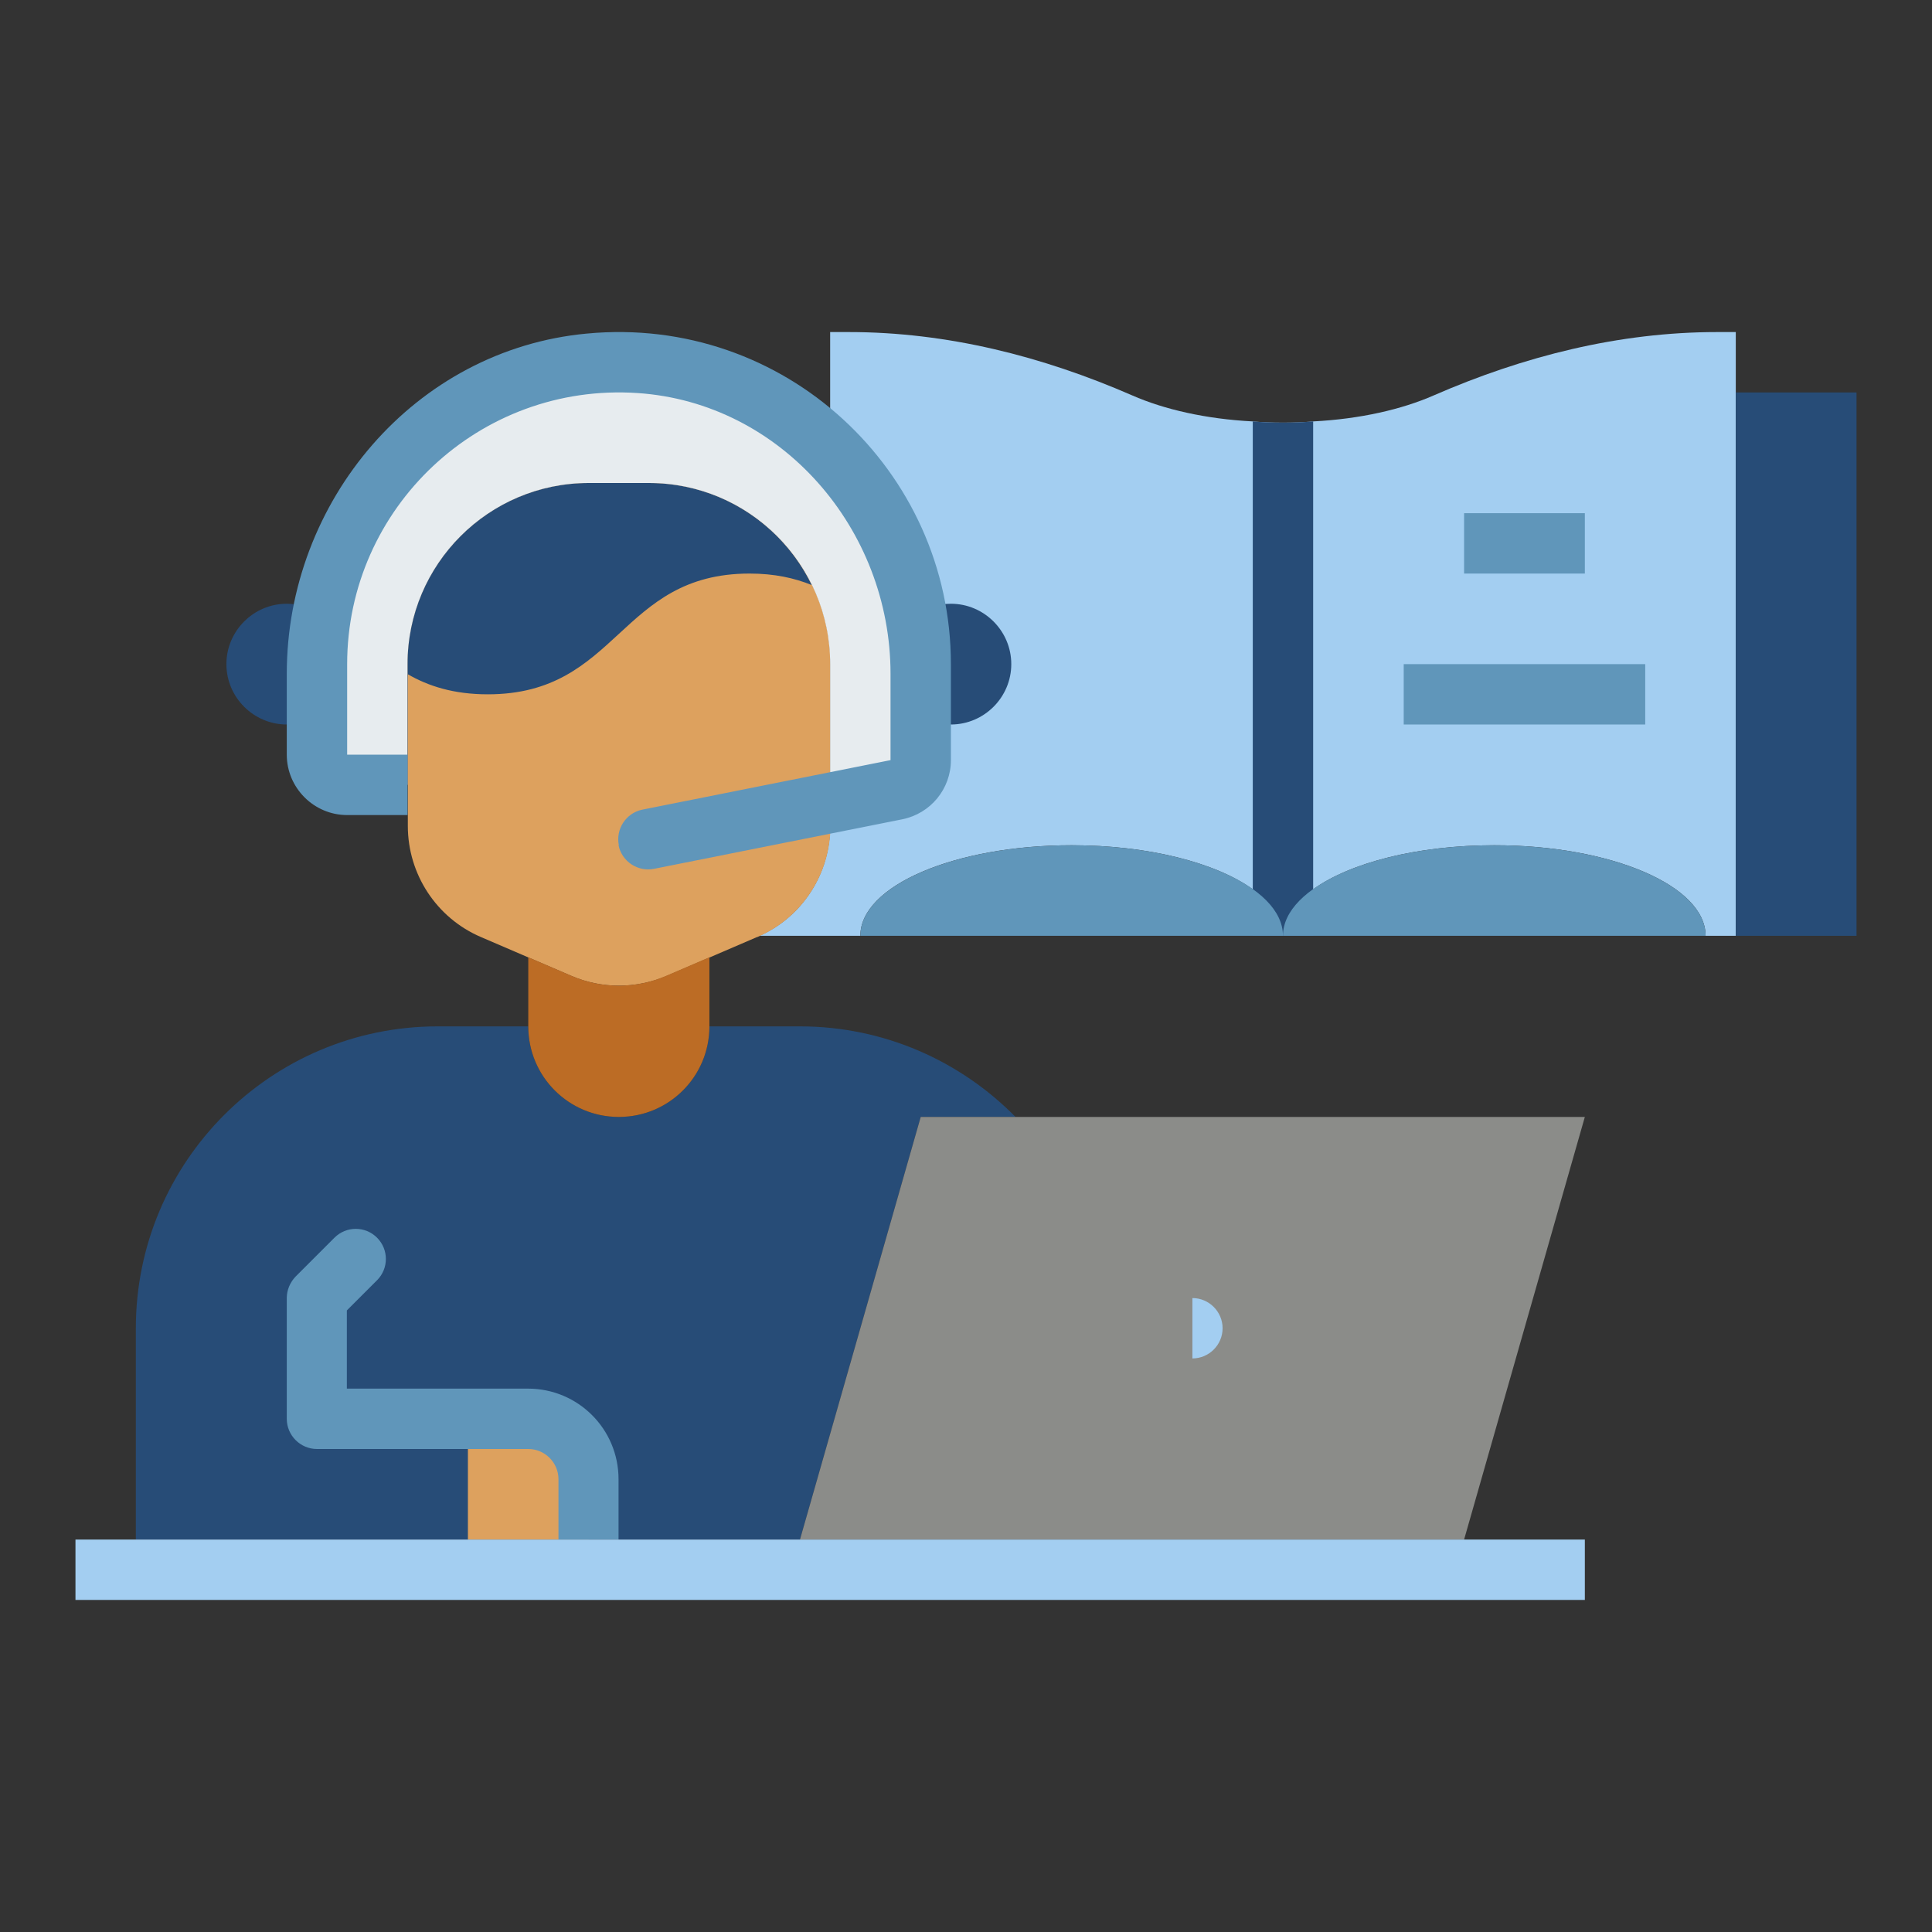 <?xml version="1.0" ?><!-- Скачано с сайта svg4.ru / Downloaded from svg4.ru -->
<svg width="800px" height="800px" viewBox="0 0 64 64" data-name="Layer 1" id="Layer_1" xmlns="http://www.w3.org/2000/svg"><rect x="0" y="0" width="64" height="64" fill="#333333" stroke="none"/><defs><style>
      .cls-1 {
        fill: #e7ecef;
      }

      .cls-2 {
        fill: #8b8c89;
      }

      .cls-3 {
        fill: #bc6c25;
      }

      .cls-4 {
        fill: #a3cef1;
      }

      .cls-5 {
        fill: #dda15e;
      }

      .cls-6 {
        fill: #6096ba;
      }

      .cls-7 {
        fill: #274c77;
      }
    </style></defs><path class="cls-4" d="M57.5,11V31h-1c0-1.66-3.13-3-7-3-2.55,0-4.78,.58-6,1.46-.64,.44-1,.97-1,1.54,0-.57-.36-1.1-1-1.54-1.22-.88-3.45-1.46-6-1.46-3.87,0-7,1.34-7,3h-3.34c1.43-.64,2.34-2.07,2.34-3.64v-.76l2.2-.44c.46-.09,.8-.5,.8-.98v-3.18c0-2.76-1.12-5.26-2.93-7.07l-.07-.07v-3.86h.62c3.25,0,6.41,.8,9.39,2.1,1.05,.46,2.43,.78,3.99,.86,.33,.03,.66,.04,1,.04s.67-.01,1-.04c1.56-.08,2.94-.4,3.99-.86,2.98-1.3,6.14-2.1,9.39-2.1h.62Z"/><path class="cls-5" d="M25.08,31.04l-3,1.29c-1.01,.43-2.15,.43-3.15,0l-3-1.29c-1.47-.63-2.42-2.08-2.42-3.68v-5.36c0-3.31,2.69-6,6-6h2c3.31,0,6,2.69,6,6v5.36c0,1.6-.95,3.05-2.42,3.68Z"/><path class="cls-7" d="M33.64,37c-1.82-1.85-4.35-3-7.14-3h-3c0,1.66-1.34,3-3,3s-3-1.34-3-3h-3c-5.52,0-10,4.48-10,10v7H26.5l4-14h3.14Z"/><path class="cls-5" d="M15.5,47h2c1.1,0,2,.9,2,2v2h-4v-4h0Z"/><path class="cls-7" d="M10.5,23.73c-.29,.17-.64,.27-1,.27-1.1,0-2-.9-2-2s.9-2,2-2c.42,0,.81,.13,1.14,.36"/><path class="cls-7" d="M30.5,23.73c.29,.17,.64,.27,1,.27,1.1,0,2-.9,2-2s-.9-2-2-2c-.42,0-.81,.13-1.14,.36"/><path class="cls-3" d="M17.5,31.71l1.42,.61c1.01,.44,2.15,.44,3.16,0l1.42-.61v2.29c0,1.66-1.34,3-3,3s-3-1.34-3-3v-2.29Z"/><polyline class="cls-2" points="26.5 51 30.5 37 52.5 37 48.5 51"/><path class="cls-7" d="M26.9,19.38h-.01c-.57-.23-1.23-.38-2.06-.38-4.33,0-4.33,4-8.67,4-1.13,0-1.97-.27-2.66-.67v-.33c0-3.31,2.69-6,6-6h2c2.37,0,4.42,1.38,5.39,3.38h.01Z"/><path class="cls-1" d="M27.5,26.6v-4.6c0-3.31-2.69-6-6-6h-2c-3.31,0-6,2.69-6,6v4h-2c-.55,0-1-.45-1-1v-3c0-5.52,4.48-10,10-10,2.76,0,5.26,1.12,7.07,2.93s2.93,4.31,2.93,7.07v3.18c0,.48-.34,.89-.8,.98l-2.2,.44Z"/><path class="cls-4" d="M39.5,43c.55,0,1,.45,1,1s-.45,1-1,1v-2Z"/><path class="cls-6" d="M20.5,51h-2v-2c0-.55-.45-1-1-1h-7c-.55,0-1-.45-1-1v-4c0-.27,.11-.52,.29-.71l1.29-1.29c.39-.39,1.02-.39,1.41,0h0c.39,.39,.39,1.02,0,1.41l-1,1v2.59h6c1.66,0,3,1.34,3,3v2Z"/><rect class="cls-4" height="2" width="50" x="2.5" y="51"/><path class="cls-6" d="M20.5,28h0c-.11-.54,.24-1.07,.78-1.18l8.22-1.64v-2.86c0-4.79-3.61-8.98-8.38-9.3-5.24-.35-9.62,3.81-9.62,8.98v3h2v2h-2c-1.1,0-2-.9-2-2v-2.68c0-5.72,4.24-10.74,9.94-11.27,6.54-.62,12.06,4.53,12.06,10.95v3.18c0,.95-.67,1.77-1.61,1.96l-8.22,1.64c-.54,.11-1.07-.24-1.18-.78Z"/><path class="cls-7" d="M43.5,13.96V31h-2V13.96c.33,.03,.66,.04,1,.04s.67-.01,1-.04Z"/><rect class="cls-7" height="18" width="4" x="57.5" y="13"/><path class="cls-6" d="M42.5,31c0-1.66,3.13-3,7-3s7,1.34,7,3"/><path class="cls-6" d="M28.5,31c0-1.66,3.13-3,7-3s7,1.34,7,3"/><rect class="cls-6" height="2" width="4" x="48.5" y="17"/><rect class="cls-6" height="2" width="8" x="46.5" y="22"/></svg>